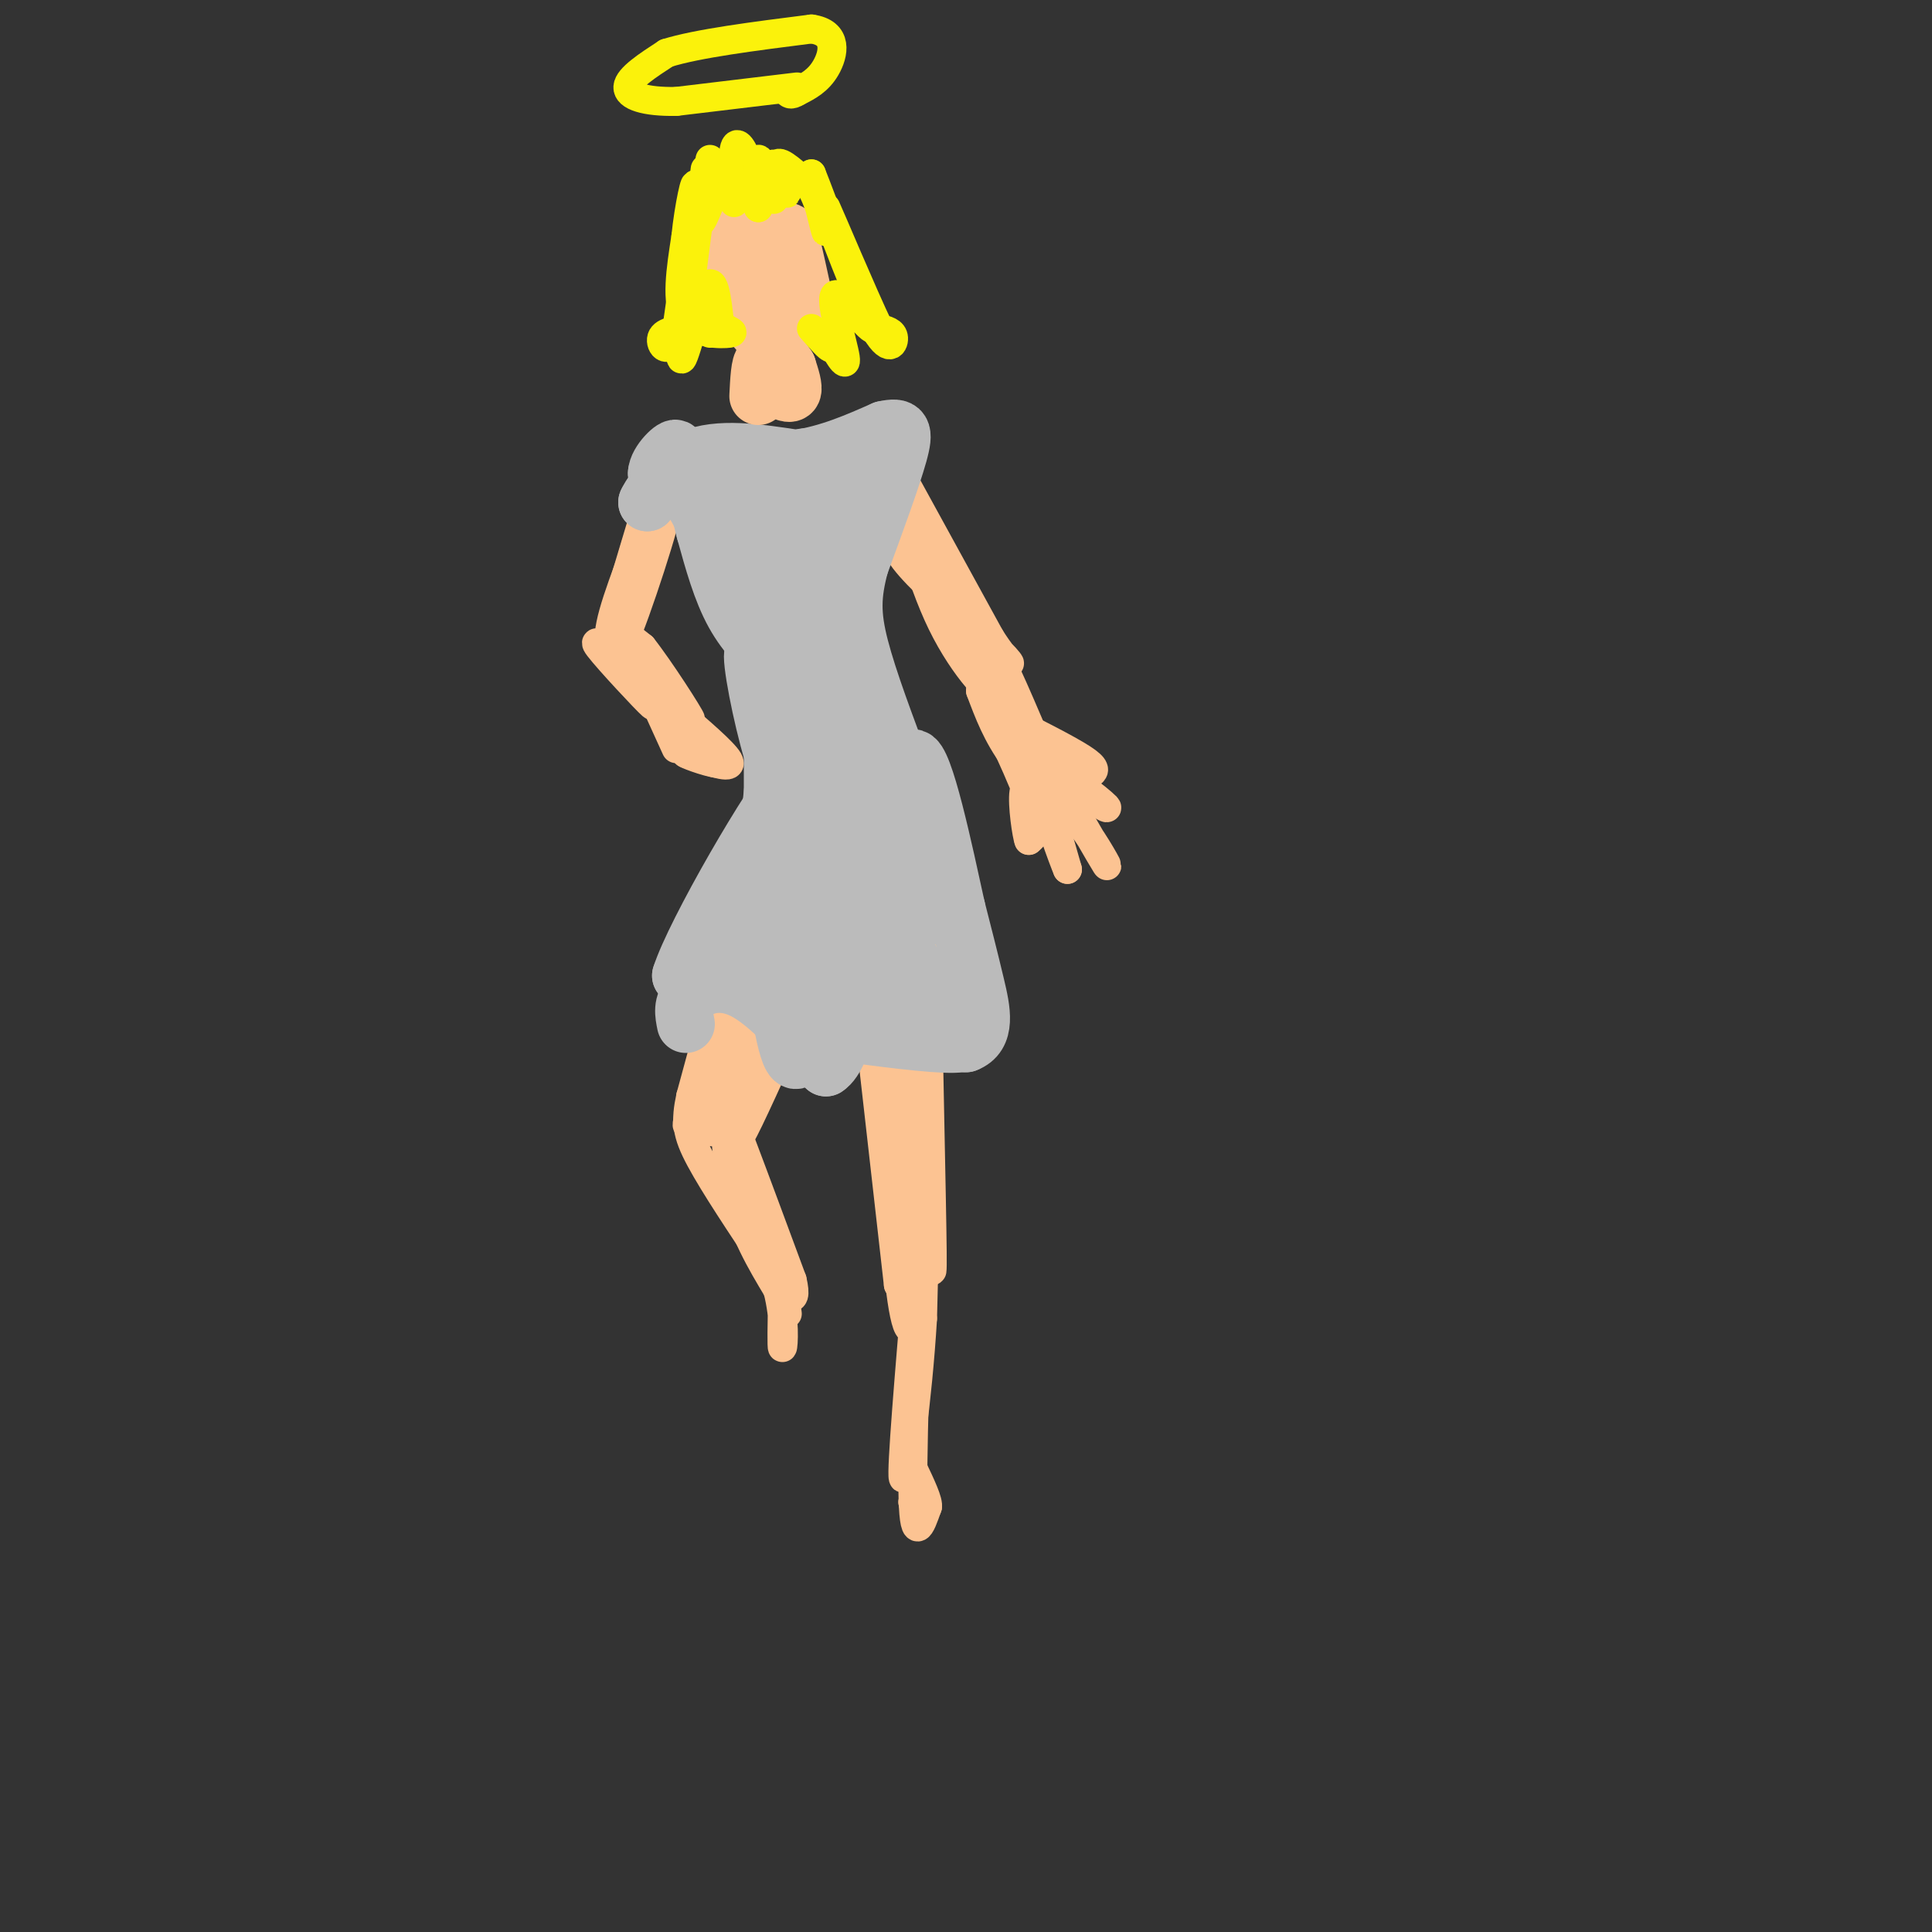 <svg viewBox='0 0 400 400' version='1.1' xmlns='http://www.w3.org/2000/svg' xmlns:xlink='http://www.w3.org/1999/xlink'><rect x="0" y="0" width="400" height="400" fill="#333333" stroke="none"/><g fill='none' stroke='#FCC392' stroke-width='6' stroke-linecap='round' stroke-linejoin='round'><path d='M161,219c-4.333,9.511 -8.667,19.022 -8,16c0.667,-3.022 6.333,-18.578 7,-23c0.667,-4.422 -3.667,2.289 -8,9'/><path d='M152,221c-1.981,4.560 -2.933,11.459 -4,13c-1.067,1.541 -2.249,-2.278 0,-9c2.249,-6.722 7.928,-16.349 8,-17c0.072,-0.651 -5.464,7.675 -11,16'/><path d='M145,224c-2.583,5.798 -3.542,12.292 -2,7c1.542,-5.292 5.583,-22.369 6,-25c0.417,-2.631 -2.792,9.185 -6,21'/><path d='M143,227c-1.111,5.178 -0.889,7.622 2,13c2.889,5.378 8.444,13.689 14,22'/><path d='M159,262c-0.711,-6.311 -9.489,-33.089 -10,-36c-0.511,-2.911 7.244,18.044 15,39'/><path d='M164,265c1.578,6.556 -1.978,3.444 -5,-4c-3.022,-7.444 -5.511,-19.222 -8,-31'/><path d='M151,230c-1.422,-1.933 -0.978,8.733 1,17c1.978,8.267 5.489,14.133 9,20'/><path d='M161,267c1.622,6.222 1.178,11.778 1,12c-0.178,0.222 -0.089,-4.889 0,-10'/><path d='M162,269c-0.044,-2.756 -0.156,-4.644 0,-4c0.156,0.644 0.578,3.822 1,7'/><path d='M180,213c0.000,0.000 6.000,53.000 6,53'/><path d='M186,266c1.393,0.357 1.875,-25.250 0,-40c-1.875,-14.750 -6.107,-18.643 -7,-18c-0.893,0.643 1.554,5.821 4,11'/><path d='M183,219c1.083,10.560 1.792,31.458 3,44c1.208,12.542 2.917,16.726 4,6c1.083,-10.726 1.542,-36.363 2,-62'/><path d='M192,207c0.238,-13.679 -0.167,-16.875 0,-3c0.167,13.875 0.905,44.821 1,55c0.095,10.179 -0.452,-0.411 -1,-11'/><path d='M192,248c-0.691,-11.740 -1.917,-35.590 -3,-40c-1.083,-4.410 -2.022,10.620 -3,16c-0.978,5.380 -1.994,1.108 -2,-3c-0.006,-4.108 0.997,-8.054 2,-12'/><path d='M186,209c1.422,-1.244 3.978,1.644 5,13c1.022,11.356 0.511,31.178 0,51'/><path d='M191,273c-1.022,17.133 -3.578,34.467 -4,33c-0.422,-1.467 1.289,-21.733 3,-42'/><path d='M190,264c0.111,3.067 -1.111,31.733 -1,44c0.111,12.267 1.556,8.133 3,4'/><path d='M192,312c0.000,0.500 -1.500,-0.250 -3,-1'/><path d='M189,311c0.333,0.422 2.667,1.978 3,1c0.333,-0.978 -1.333,-4.489 -3,-8'/><path d='M133,108c0.000,0.000 -6.000,20.000 -6,20'/><path d='M127,128c2.119,-3.988 10.417,-23.958 11,-23c0.583,0.958 -6.548,22.845 -9,28c-2.452,5.155 -0.226,-6.423 2,-18'/><path d='M131,115c1.702,-6.250 4.958,-12.875 4,-10c-0.958,2.875 -6.131,15.250 -8,22c-1.869,6.750 -0.435,7.875 1,9'/><path d='M128,136c2.464,4.417 8.125,10.958 7,10c-1.125,-0.958 -9.036,-9.417 -11,-12c-1.964,-2.583 2.018,0.708 6,4'/><path d='M130,138c2.750,3.214 6.625,9.250 6,8c-0.625,-1.250 -5.750,-9.786 -7,-13c-1.250,-3.214 1.375,-1.107 4,1'/><path d='M133,134c3.422,4.289 9.978,14.511 10,15c0.022,0.489 -6.489,-8.756 -13,-18'/><path d='M130,131c-0.500,1.000 4.750,12.500 10,24'/><path d='M142,149c4.500,3.917 9.000,7.833 9,9c0.000,1.167 -4.500,-0.417 -9,-2'/><path d='M142,156c0.467,0.400 6.133,2.400 7,2c0.867,-0.400 -3.067,-3.200 -7,-6'/><path d='M188,101c0.000,0.000 17.000,31.000 17,31'/><path d='M205,132c4.030,6.324 5.606,6.633 2,3c-3.606,-3.633 -12.394,-11.209 -17,-16c-4.606,-4.791 -5.030,-6.797 -5,-9c0.030,-2.203 0.515,-4.601 1,-7'/><path d='M186,103c1.381,3.690 4.333,16.417 9,26c4.667,9.583 11.048,16.024 11,14c-0.048,-2.024 -6.524,-12.512 -13,-23'/><path d='M193,120c-4.511,-8.689 -9.289,-18.911 -7,-16c2.289,2.911 11.644,18.956 21,35'/><path d='M207,139c5.000,9.500 7.000,15.750 9,22'/><path d='M216,161c-0.867,-2.578 -7.533,-20.022 -8,-22c-0.467,-1.978 5.267,11.511 11,25'/><path d='M219,164c0.022,2.956 -5.422,-2.156 -9,-7c-3.578,-4.844 -5.289,-9.422 -7,-14'/><path d='M203,143c1.133,2.311 7.467,15.089 10,22c2.533,6.911 1.267,7.956 0,9'/><path d='M213,174c-0.400,-0.867 -1.400,-7.533 -1,-10c0.400,-2.467 2.200,-0.733 4,1'/><path d='M216,165c1.500,2.667 3.250,8.833 5,15'/><path d='M221,180c-0.689,-1.533 -4.911,-12.867 -5,-16c-0.089,-3.133 3.956,1.933 8,7'/><path d='M224,171c2.844,3.711 5.956,9.489 5,8c-0.956,-1.489 -5.978,-10.244 -11,-19'/><path d='M218,160c1.222,-1.089 9.778,5.689 11,7c1.222,1.311 -4.889,-2.844 -11,-7'/><path d='M218,160c-3.267,-2.156 -5.933,-4.044 -5,-4c0.933,0.044 5.467,2.022 10,4'/><path d='M223,160c2.143,0.690 2.500,0.417 3,0c0.500,-0.417 1.143,-0.976 -2,-3c-3.143,-2.024 -10.071,-5.512 -17,-9'/><path d='M207,148c-3.333,-2.167 -3.167,-3.083 -3,-4'/></g>
<g fill='none' stroke='#BBBBBB' stroke-width='12' stroke-linecap='round' stroke-linejoin='round'><path d='M142,212c-0.422,-2.067 -0.844,-4.133 1,-6c1.844,-1.867 5.956,-3.533 11,-1c5.044,2.533 11.022,9.267 17,16'/><path d='M171,221c4.067,-2.533 5.733,-16.867 8,-23c2.267,-6.133 5.133,-4.067 8,-2'/><path d='M187,196c2.844,3.956 5.956,14.844 6,17c0.044,2.156 -2.978,-4.422 -6,-11'/><path d='M187,202c-4.310,-1.524 -12.083,0.167 -11,1c1.083,0.833 11.024,0.810 16,2c4.976,1.190 4.988,3.595 5,6'/><path d='M197,211c2.244,2.133 5.356,4.467 2,5c-3.356,0.533 -13.178,-0.733 -23,-2'/><path d='M176,214c0.167,0.000 12.083,1.000 24,2'/><path d='M200,216c4.356,-1.644 3.244,-6.756 2,-12c-1.244,-5.244 -2.622,-10.622 -4,-16'/><path d='M198,188c-2.489,-11.289 -6.711,-31.511 -9,-31c-2.289,0.511 -2.644,21.756 -3,43'/><path d='M186,200c-2.490,4.930 -7.214,-4.246 -9,-16c-1.786,-11.754 -0.635,-26.088 -2,-18c-1.365,8.088 -5.247,38.596 -8,49c-2.753,10.404 -4.376,0.702 -6,-9'/><path d='M161,206c-0.311,-5.756 1.911,-15.644 -1,-17c-2.911,-1.356 -10.956,5.822 -19,13'/><path d='M141,202c2.733,-8.689 19.067,-36.911 24,-42c4.933,-5.089 -1.533,12.956 -8,31'/><path d='M157,191c0.583,-2.310 6.042,-23.583 7,-28c0.958,-4.417 -2.583,8.024 -4,11c-1.417,2.976 -0.708,-3.512 0,-10'/><path d='M160,164c0.000,-4.833 0.000,-11.917 0,-19'/><path d='M160,145c0.333,3.321 1.167,21.125 1,17c-0.167,-4.125 -1.333,-30.179 0,-35c1.333,-4.821 5.167,11.589 9,28'/><path d='M170,155c2.690,9.048 4.917,17.667 5,10c0.083,-7.667 -1.976,-31.619 -1,-36c0.976,-4.381 4.988,10.810 9,26'/><path d='M183,155c2.500,4.952 4.250,4.333 3,2c-1.250,-2.333 -5.500,-6.381 -8,-12c-2.500,-5.619 -3.250,-12.810 -4,-20'/><path d='M174,125c0.844,0.178 4.956,10.622 3,13c-1.956,2.378 -9.978,-3.311 -18,-9'/><path d='M159,129c-3.600,-1.933 -3.600,-2.267 -3,-1c0.600,1.267 1.800,4.133 3,7'/><path d='M159,135c-0.822,0.067 -4.378,-3.267 -7,-8c-2.622,-4.733 -4.311,-10.867 -6,-17'/><path d='M146,110c-1.067,-3.667 -0.733,-4.333 0,-3c0.733,1.333 1.867,4.667 3,8'/><path d='M149,115c-0.556,-1.200 -3.444,-8.200 -6,-12c-2.556,-3.800 -4.778,-4.400 -7,-5'/><path d='M136,98c0.067,-2.378 3.733,-5.822 4,-5c0.267,0.822 -2.867,5.911 -6,11'/><path d='M134,104c0.089,-0.289 3.311,-6.511 9,-9c5.689,-2.489 13.844,-1.244 22,0'/><path d='M165,95c6.667,-1.000 12.333,-3.500 18,-6'/><path d='M183,89c3.822,-0.844 4.378,0.044 3,5c-1.378,4.956 -4.689,13.978 -8,23'/><path d='M178,117c-1.644,6.200 -1.756,10.200 0,17c1.756,6.800 5.378,16.400 9,26'/><path d='M187,160c-2.476,-3.119 -13.167,-23.917 -18,-40c-4.833,-16.083 -3.810,-27.452 -2,-25c1.810,2.452 4.405,18.726 7,35'/><path d='M174,130c1.889,-1.533 3.111,-22.867 2,-29c-1.111,-6.133 -4.556,2.933 -8,12'/><path d='M168,113c-3.821,-4.143 -9.375,-20.500 -10,-18c-0.625,2.500 3.679,23.857 3,28c-0.679,4.143 -6.339,-8.929 -12,-22'/><path d='M149,101c1.156,2.400 10.044,19.400 14,32c3.956,12.600 2.978,20.800 2,29'/><path d='M165,162c-0.485,4.614 -2.697,1.649 -5,-6c-2.303,-7.649 -4.697,-19.982 -4,-21c0.697,-1.018 4.485,9.281 6,19c1.515,9.719 0.758,18.860 0,28'/><path d='M162,182c-1.244,10.311 -4.356,22.089 -5,24c-0.644,1.911 1.178,-6.044 3,-14'/><path d='M160,192c1.673,-3.222 4.354,-4.278 7,-5c2.646,-0.722 5.256,-1.111 7,0c1.744,1.111 2.624,3.722 5,5c2.376,1.278 6.250,1.222 8,-1c1.750,-2.222 1.375,-6.611 1,-11'/><path d='M188,180c1.500,-0.167 4.750,4.917 8,10'/></g>
<g fill='none' stroke='#FCC392' stroke-width='12' stroke-linecap='round' stroke-linejoin='round'><path d='M157,82c0.167,-3.333 0.333,-6.667 1,-7c0.667,-0.333 1.833,2.333 3,5'/><path d='M161,80c1.178,1.222 2.622,1.778 3,1c0.378,-0.778 -0.311,-2.889 -1,-5'/><path d='M163,76c-1.833,-2.833 -5.917,-7.417 -10,-12'/><path d='M153,64c-2.311,-4.356 -3.089,-9.244 -2,-9c1.089,0.244 4.044,5.622 7,11'/><path d='M158,66c2.250,1.488 4.375,-0.292 5,-5c0.625,-4.708 -0.250,-12.345 0,-13c0.250,-0.655 1.625,5.673 3,12'/><path d='M166,60c0.560,2.833 0.458,3.917 -2,5c-2.458,1.083 -7.274,2.167 -10,0c-2.726,-2.167 -3.363,-7.583 -4,-13'/><path d='M150,52c0.202,-3.440 2.708,-5.542 6,-4c3.292,1.542 7.369,6.726 9,10c1.631,3.274 0.815,4.637 0,6'/><path d='M165,64c-1.778,2.267 -6.222,4.933 -9,3c-2.778,-1.933 -3.889,-8.467 -5,-15'/></g>
<g fill='none' stroke='#FBF20B' stroke-width='6' stroke-linecap='round' stroke-linejoin='round'><path d='M147,33c-1.250,6.417 -2.500,12.833 -2,13c0.500,0.167 2.750,-5.917 5,-12'/><path d='M150,34c1.268,0.641 1.938,8.244 2,8c0.062,-0.244 -0.483,-8.335 0,-11c0.483,-2.665 1.995,0.096 3,3c1.005,2.904 1.502,5.952 2,9'/><path d='M157,43c0.131,-1.429 -0.542,-9.500 0,-10c0.542,-0.500 2.298,6.571 3,8c0.702,1.429 0.351,-2.786 0,-7'/><path d='M160,34c0.881,0.690 3.083,5.917 3,6c-0.083,0.083 -2.452,-4.976 -2,-6c0.452,-1.024 3.726,1.988 7,5'/><path d='M168,39c1.889,3.311 3.111,9.089 3,9c-0.111,-0.089 -1.556,-6.044 -3,-12'/><path d='M168,36c1.917,4.667 8.208,22.333 12,30c3.792,7.667 5.083,5.333 5,4c-0.083,-1.333 -1.542,-1.667 -3,-2'/><path d='M182,68c-3.356,-6.978 -10.244,-23.422 -11,-25c-0.756,-1.578 4.622,11.711 10,25'/><path d='M181,68c-0.429,1.452 -6.500,-7.417 -8,-7c-1.500,0.417 1.571,10.119 2,13c0.429,2.881 -1.786,-1.060 -4,-5'/><path d='M171,69c-0.222,0.067 1.222,2.733 1,3c-0.222,0.267 -2.111,-1.867 -4,-4'/><path d='M146,35c0.000,0.000 -5.000,39.000 -5,39'/><path d='M141,74c0.200,2.644 3.200,-10.244 5,-14c1.800,-3.756 2.400,1.622 3,7'/><path d='M149,67c1.452,1.512 3.583,1.792 2,2c-1.583,0.208 -6.881,0.345 -9,-3c-2.119,-3.345 -1.060,-10.173 0,-17'/><path d='M142,49c0.622,-6.200 2.178,-13.200 2,-10c-0.178,3.200 -2.089,16.600 -4,30'/><path d='M140,69c-1.556,4.978 -3.444,2.422 -3,1c0.444,-1.422 3.222,-1.711 6,-2'/><path d='M143,68c1.667,-0.167 2.833,0.417 4,1'/><path d='M165,18c0.000,0.000 -25.000,3.000 -25,3'/><path d='M140,21c-6.467,0.111 -10.133,-1.111 -10,-3c0.133,-1.889 4.067,-4.444 8,-7'/><path d='M138,11c6.333,-2.000 18.167,-3.500 30,-5'/><path d='M168,6c5.600,0.778 4.600,5.222 3,8c-1.600,2.778 -3.800,3.889 -6,5'/><path d='M165,19c-1.333,0.833 -1.667,0.417 -2,0'/></g>
</svg>